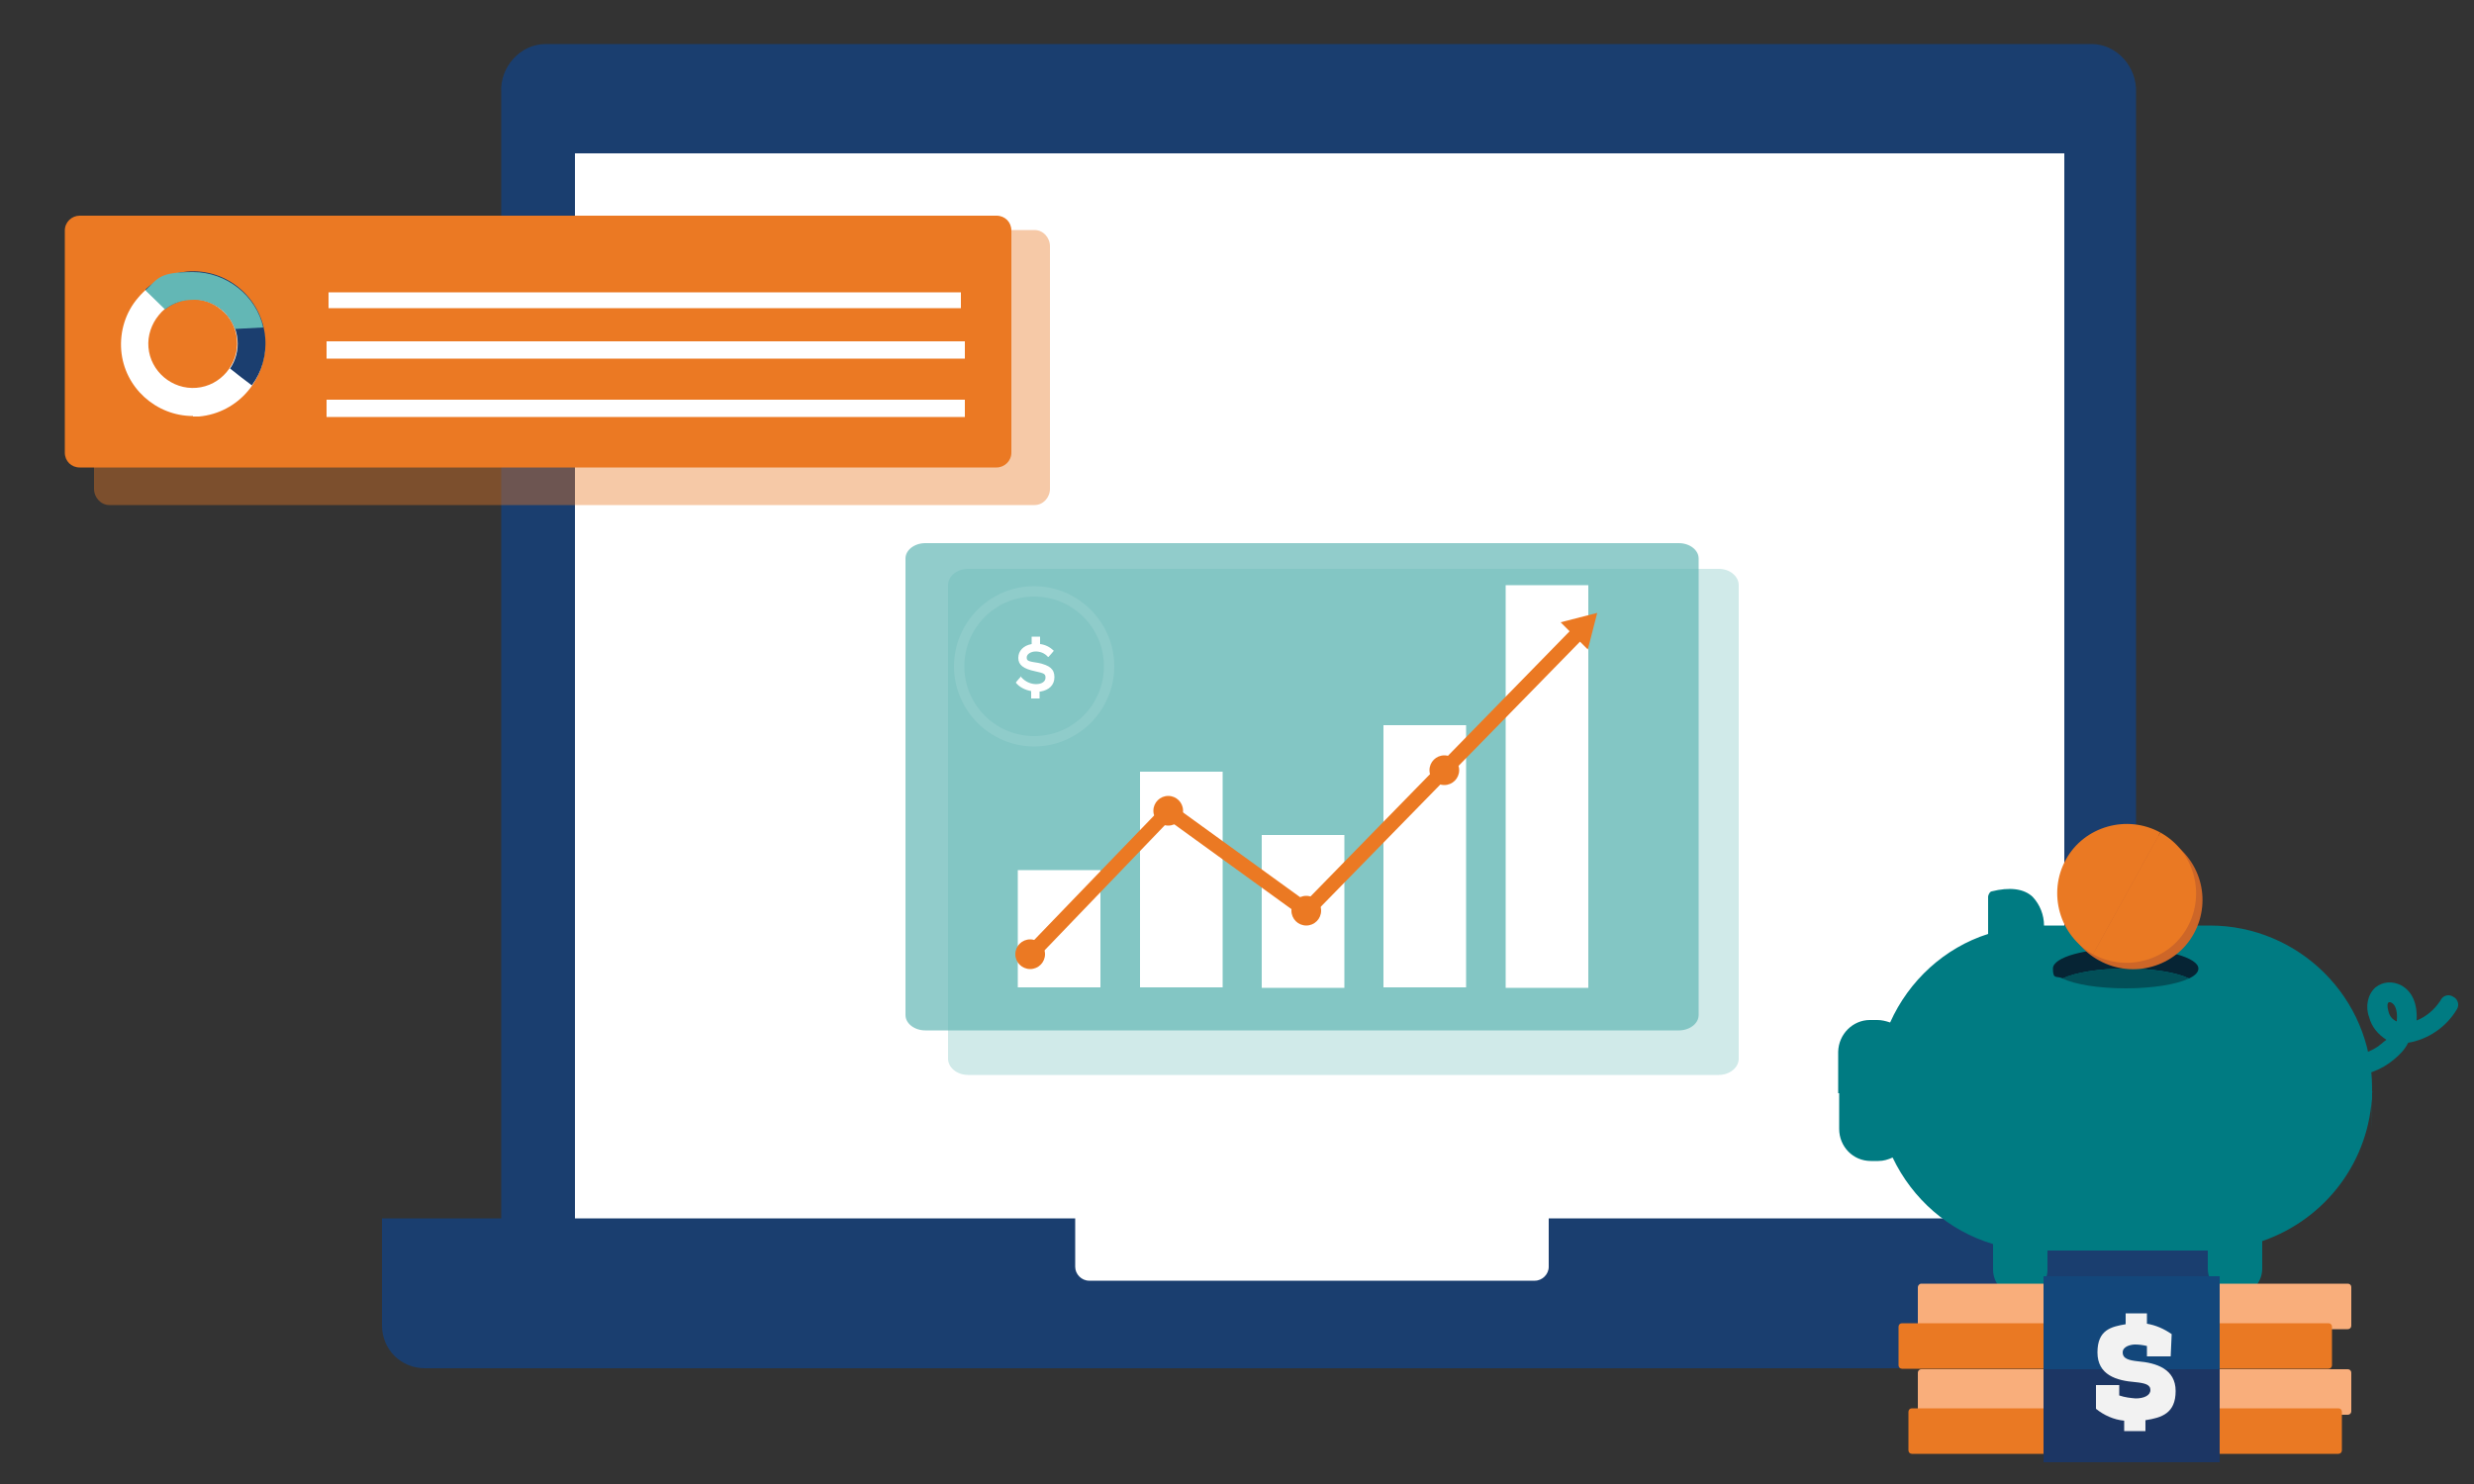<?xml version="1.0" encoding="UTF-8"?>
<svg xmlns="http://www.w3.org/2000/svg" version="1.1" viewBox="0 0 500 300">
  <rect x="0" y="0" width="500" height="300" fill="#333333" stroke="none"/>
  <defs>
    <style>
      .cls-1 {
        fill: #062434;
      }

      .cls-2 {
        fill: #eb7923;
      }

      .cls-3 {
        fill: #007b82;
      }

      .cls-4 {
        fill: #f9ae7b;
      }

      .cls-5 {
        fill: #1c3664;
      }

      .cls-6 {
        opacity: .7;
      }

      .cls-6, .cls-7, .cls-8 {
        fill: #63b7b5;
      }

      .cls-6, .cls-7, .cls-9, .cls-10, .cls-11 {
        isolation: isolate;
      }

      .cls-7 {
        opacity: .3;
      }

      .cls-12 {
        fill: #1a3e6f;
      }

      .cls-13 {
        fill: #ea7923;
      }

      .cls-14, .cls-10, .cls-11 {
        fill: #fff;
      }

      .cls-15 {
        fill: #024f58;
      }

      .cls-16 {
        fill: #cd6628;
      }

      .cls-9 {
        fill: #e97925;
        opacity: .4;
      }

      .cls-17 {
        fill: #f2f2f2;
      }

      .cls-10 {
        opacity: 0;
      }

      .cls-18 {
        fill: #1b3e6f;
      }

      .cls-19 {
        fill: #13477b;
      }

      .cls-11 {
        opacity: .1;
      }
    </style>
  </defs>
  <!-- Generator: Adobe Illustrator 28.6.0, SVG Export Plug-In . SVG Version: 1.2.0 Build 709)  -->
  <g>
    <g id="Layer_1">
      <g id="Group_20331">
        <g id="Group_11525">
          <g id="Group_11002">
            <g id="Group_8042">
              <g id="Group_7522">
                <g id="Group_7494">
                  <g id="Group_7384">
                    <path id="Path_3881" class="cls-12" d="M431.6,251H101.3V18.7c-.3-5.1,3.8-9.8,9-9.8h312.4c5.1,0,9.2,4.6,9,9.8h0v232.3h-.1Z"/>
                    <path id="Path_3882" class="cls-14" d="M269.4,251H116.2V31h151.2"/>
                    <path id="Path_3883" class="cls-14" d="M266.8,31h150.4v220h-149.9"/>
                    <path id="Path_3884" class="cls-12" d="M77.1,246.3h375.5v21.6c0,4.9-3.8,8.7-8.7,8.7H85.9c-4.9,0-8.7-3.8-8.7-8.7h0v-21.6h-.1Z"/>
                    <path id="Path_3885" class="cls-14" d="M217.3,245.8h95.7v10.3c0,1.5-1.3,2.8-2.8,2.8h-90.1c-1.5,0-2.8-1.3-2.8-2.8h0v-10.3Z"/>
                  </g>
                </g>
              </g>
            </g>
          </g>
        </g>
      </g>
      <g>
        <path id="Rectangle_3910" class="cls-9" d="M22.1,46.5h187c1.7,0,3.1,1.5,3.1,3.3v49c0,1.8-1.4,3.3-3.1,3.3H22.1c-1.7,0-3.1-1.5-3.1-3.3v-49c0-1.8,1.4-3.3,3.1-3.3Z"/>
        <path id="Rectangle_3910-2" class="cls-2" d="M16.1,43.6h185.3c1.7,0,3,1.3,3,3v44.9c0,1.7-1.4,3-3,3H16.1c-1.7,0-3-1.3-3-3v-44.9c0-1.7,1.4-3,3-3Z"/>
        <rect class="cls-14" x="66" y="69" width="129" height="3.5"/>
        <rect class="cls-14" x="66.4" y="59.1" width="127.8" height="3.2"/>
        <path class="cls-14" d="M39,84.1c-7.5,0-13.9-5.8-14.5-13.3-.3-3.9.9-7.7,3.4-10.6,2.5-3,6-4.8,9.9-5.1,3.9-.3,7.7.9,10.6,3.4,3,2.5,4.8,6,5.1,9.9h0c.7,8-5.3,15.1-13.3,15.8h-1.2ZM39,60.5h-.8c-2.4.2-4.6,1.3-6.1,3.2-1.5,1.8-2.3,4.2-2.1,6.5.4,4.9,4.8,8.6,9.7,8.2,4.9-.4,8.6-4.8,8.2-9.7h0c-.2-2.4-1.3-4.6-3.2-6.1-1.6-1.4-3.7-2.1-5.8-2.1h0Z"/>
        <path class="cls-18" d="M33.4,62.5c1.4-1.1,3.1-1.8,4.9-2h.8c4.6,0,8.5,3.5,8.9,8.2.2,2.1-.4,4.2-1.5,5.8,1.5,1.2,2.9,2.3,4.4,3.4,2-2.7,3-6.1,2.7-9.7h0c-.7-8-7.8-14-15.8-13.3-3.2.3-6.1,1.5-8.4,3.6,1.4,1.3,2.7,2.6,4,3.9h0Z"/>
        <path class="cls-8" d="M33.4,62.5c1.7-1.3,3.5-1.9,5.9-1.9,3.8,0,7,2.5,8.2,5.9l5.7-.3c-1.4-6.4-7.4-11.2-14.2-11.2s-7,1.2-9.6,3.7l4,3.9h0Z"/>
        <rect class="cls-14" x="66" y="80.8" width="129" height="3.5"/>
      </g>
      <g>
        <path id="Path_5472" class="cls-7" d="M347.4,115h-151.8c-2.2,0-4,1.5-4,3.3h0v95.7c0,1.8,1.8,3.3,4,3.3h151.8c2.2,0,4-1.5,4-3.3h0v-95.7c0-1.8-1.8-3.3-4-3.3h0Z"/>
        <g>
          <path id="Path_5472-2" class="cls-6" d="M339.3,109.8h-152.3c-2.2,0-4,1.4-4,3.1h0v92.3c0,1.7,1.8,3.1,4,3.1h152.3c2.2,0,4-1.4,4-3.1h0v-92.3c0-1.7-1.8-3.1-4-3.1h0Z"/>
          <g id="Group_9914">
            <rect id="Rectangle_3906" class="cls-14" x="230.4" y="156" width="16.7" height="43.6"/>
            <rect id="Rectangle_3907" class="cls-14" x="205.7" y="175.9" width="16.7" height="23.7"/>
            <rect id="Rectangle_3908" class="cls-14" x="255" y="168.8" width="16.7" height="30.9"/>
            <rect id="Rectangle_3909" class="cls-14" x="279.6" y="146.6" width="16.7" height="53"/>
            <path id="Path_5473" class="cls-14" d="M304.3,118.3v81.4h16.7v-81.4"/>
          </g>
          <g id="Group_9917">
            <g id="Group_9916">
              <g id="Group_9915">
                <path id="Path_5474" class="cls-2" d="M209.3,193.9l-2.1-2,28.8-29.9,27.9,20.2,54.9-56.2,2.1,2.1-56.7,58-27.9-20.2-27,28.1h0Z"/>
              </g>
              <circle id="Ellipse_617" class="cls-2" cx="208.2" cy="192.9" r="3"/>
              <circle id="Ellipse_618" class="cls-2" cx="236.1" cy="163.9" r="3"/>
              <circle id="Ellipse_619" class="cls-2" cx="264" cy="184.1" r="3"/>
              <circle id="Ellipse_620" class="cls-2" cx="291.9" cy="155.7" r="3"/>
            </g>
            <path id="Path_5475" class="cls-2" d="M320.9,131.3l-5.5-5.5,7.4-1.9-1.9,7.4Z"/>
          </g>
          <g>
            <g id="Group_12323-2">
              <g id="Group_10646-2">
                <path id="Path_5741-2" class="cls-11" d="M209,150.9c-8.9,0-16.2-7.3-16.2-16.2s7.3-16.2,16.2-16.2,16.2,7.3,16.2,16.2h0c0,8.9-7.3,16.2-16.2,16.2ZM209,120.6c-7.8,0-14.1,6.3-14.1,14.1s6.3,14.1,14.1,14.1,14.1-6.3,14.1-14.1h0c0-7.8-6.3-14.1-14.1-14.1h0Z"/>
                <path id="Path_5742-2" class="cls-10" d="M209,145.9c-6.2,0-11.3-5-11.3-11.3s5-11.3,11.3-11.3,11.3,5,11.3,11.3-5,11.3-11.3,11.3ZM209,125.5c-5,0-9.1,4.1-9.1,9.1s4.1,9.1,9.1,9.1,9.1-4.1,9.1-9.1h0c0-5-4.1-9.1-9.1-9.1h0Z"/>
              </g>
            </g>
            <g id="Group_12324-2">
              <path id="Path_5743-2" class="cls-14" d="M210.1,139.7v1.5h-1.7v-1.5c-1.2-.2-2.4-.8-3.1-1.7h0c0-.1,1.1-1.3,1.1-1.3v.2c.8.9,1.9,1.4,3,1.4s1.9-.5,1.9-1.3-.3-.9-2.1-1.3c-2.4-.5-3.4-1.3-3.4-2.7s1-2.5,2.7-2.8v-1.5h1.7v1.5c1,.1,2,.6,2.7,1.3h.1c0,.1-1.1,1.3-1.1,1.3h-.1c-.7-.8-1.6-1.1-2.5-1.1s-1.8.5-1.8,1.2.3.8,2.3,1.1c2.4.5,3.3,1.3,3.3,2.9s-1.1,2.6-2.8,2.9h-.2Z"/>
            </g>
          </g>
        </g>
      </g>
      <g>
        <g id="Group_8779">
          <g id="Group_8777">
            <path class="cls-3" d="M479.4,220.9c-.4,13.6-9.2,25.5-22.2,30v5.7c-.1,3-2.5,5.2-5.3,5.3-3.1.1-5.6-2.3-5.7-5.3v-3.8h-32.4v4c-.1,3-2.6,5.2-5.3,5.3-3.1.1-5.6-2.3-5.7-5.3v-5.3c-9-2.7-16.3-9.1-20.3-17.5-.9.4-1.8.7-2.9.7h-1.5c-3.6,0-6.4-2.9-6.4-6.5v-7.2h-.2v-8.4c.1-3.6,3-6.4,6.4-6.4h1.5c.9,0,1.7.2,2.6.5,3.8-8.5,11-15.1,19.8-17.9v-7.6c.1-.4.3-.9.7-1,3.6-.9,6.5-.6,8.3,1.1,1.5,1.6,2.3,3.7,2.3,5.8h33.5c18,0,32.8,14.6,32.8,32.8s0,.5-.1.8h.2Z"/>
          </g>
          <g id="Group_8778">
            <path id="Path_4681" class="cls-1" d="M442.4,197.8c1.3-.6,1.9-1.3,1.9-2,0-2.2-6.7-4.1-14.8-4.1s-14.6,1.8-14.6,4.1.7,1.4,2,2c2.5-1.2,7.3-2,12.8-2s10.2.8,12.7,2Z"/>
            <path id="Path_4682" class="cls-15" d="M442.4,197.8c-2.5-1.2-7.3-2-12.8-2s-10.2.8-12.8,2c2.5,1.2,7.3,2,12.8,2,5.5,0,10.3-.8,12.8-2Z"/>
          </g>
        </g>
        <g id="Group_8782">
          <path id="Rectangle_3510" class="cls-4" d="M388.3,259.5h86.2c.4,0,.7.3.7.7v7.8c0,.4-.3.7-.7.7h-86.2c-.4,0-.7-.3-.7-.7v-7.8c0-.3.3-.7.7-.7Z"/>
          <path id="Rectangle_3511" class="cls-13" d="M384.4,267.5h86.2c.4,0,.7.3.7.7v7.8c0,.4-.3.7-.7.7h-86.2c-.4,0-.7-.3-.7-.7v-7.8c0-.4.3-.7.7-.7Z"/>
          <path id="Rectangle_3512" class="cls-4" d="M388.3,276.8h86.2c.4,0,.7.3.7.7v7.8c0,.4-.3.7-.7.7h-86.2c-.4,0-.7-.3-.7-.7v-7.8c0-.4.3-.7.7-.7Z"/>
          <path id="Rectangle_3513" class="cls-13" d="M386.4,284.7h86.2c.4,0,.7.3.7.7v7.8c0,.4-.3.7-.7.7h-86.2c-.4,0-.7-.3-.7-.7v-7.8c0-.4.3-.7.7-.7Z"/>
          <g id="Group_8780">
            <rect id="Rectangle_3514" class="cls-19" x="413" y="258" width="35.6" height="18.8"/>
            <rect id="Rectangle_3515" class="cls-5" x="413" y="276.8" width="35.6" height="18.8"/>
          </g>
          <g id="Group_8781">
            <path id="Path_4683" class="cls-17" d="M438.5,274.2h-4.6v-2.1c-.8-.2-1.7-.3-2.4-.3s-2.5.3-2.5,1.6,1.3,1.6,3.1,1.8c3.6.3,7.6,1.5,7.6,6s-2.8,5.4-6.1,5.9v2.2h-4.3v-2.1c-2.1-.2-4.1-1.1-5.7-2.4v-4.8h4.7v2.1c1.2.4,2.2.5,3.3.6,1.7,0,3-.6,3-1.7s-1.1-1.4-3.1-1.6c-3.7-.3-7.6-1.4-7.6-6s2.8-5.2,5.7-5.7v-2.2h4.3v2.1c1.8.3,3.4,1,5,2.1l-.2,4.5Z"/>
          </g>
        </g>
        <g id="Group_8784">
          <path id="Path_4684" class="cls-16" d="M437.8,169.6c-6.8-3.7-15.4-1.3-19.1,5.5-3.7,6.8-1.3,15.4,5.6,19.1,6.8,3.7,15.4,1.3,19.1-5.5h0c3.7-6.8,1.3-15.3-5.6-19.1Z"/>
          <g id="Group_8783">
            <path id="Path_4685" class="cls-13" d="M423,192.9c-6.8-3.7-9.2-12.4-5.5-19.1,3.7-6.8,12.4-9.2,19.1-5.5"/>
            <path id="Path_4686" class="cls-13" d="M436.6,168.3c6.8,3.7,9.2,12.4,5.5,19.1-3.7,6.8-12.4,9.2-19.1,5.5"/>
          </g>
        </g>
        <g id="Group_4">
          <path id="Path_2" class="cls-3" d="M474.8,217.4c-.4,0-.7,0-1.2-.1-1.1-.1-1.9-1.1-1.8-2.1.1-1.1,1.1-1.9,2.1-1.8h.1c2.6.1,5.3-.7,7.3-2.4.3-.3.6-.5,1-.8-1.7-1.1-3-2.6-3.5-4.6-.8-2.1-.3-4.6,1.3-6,1.5-1.2,3.5-1.3,5.2-.4,2.2,1.2,3.3,3.7,3.1,7.1,2-.8,3.6-2.2,4.8-4,.5-1.1,1.7-1.4,2.6-.8,1,.5,1.3,1.7.7,2.6-2.1,3.5-5.7,6-9.8,6.7-.7,1.4-1.7,2.4-2.9,3.4-2.5,2.1-5.7,3.3-9.1,3.4ZM482.9,202.6c-.1,0-.2,0-.2.1-.2.1-.3.7,0,1.7.2,1,.8,1.7,1.7,2.1v-.2c.2-2.1-.4-3.3-1.1-3.6-.1-.1-.2-.1-.4-.1h0Z"/>
        </g>
      </g>
    </g>
  </g>
</svg>